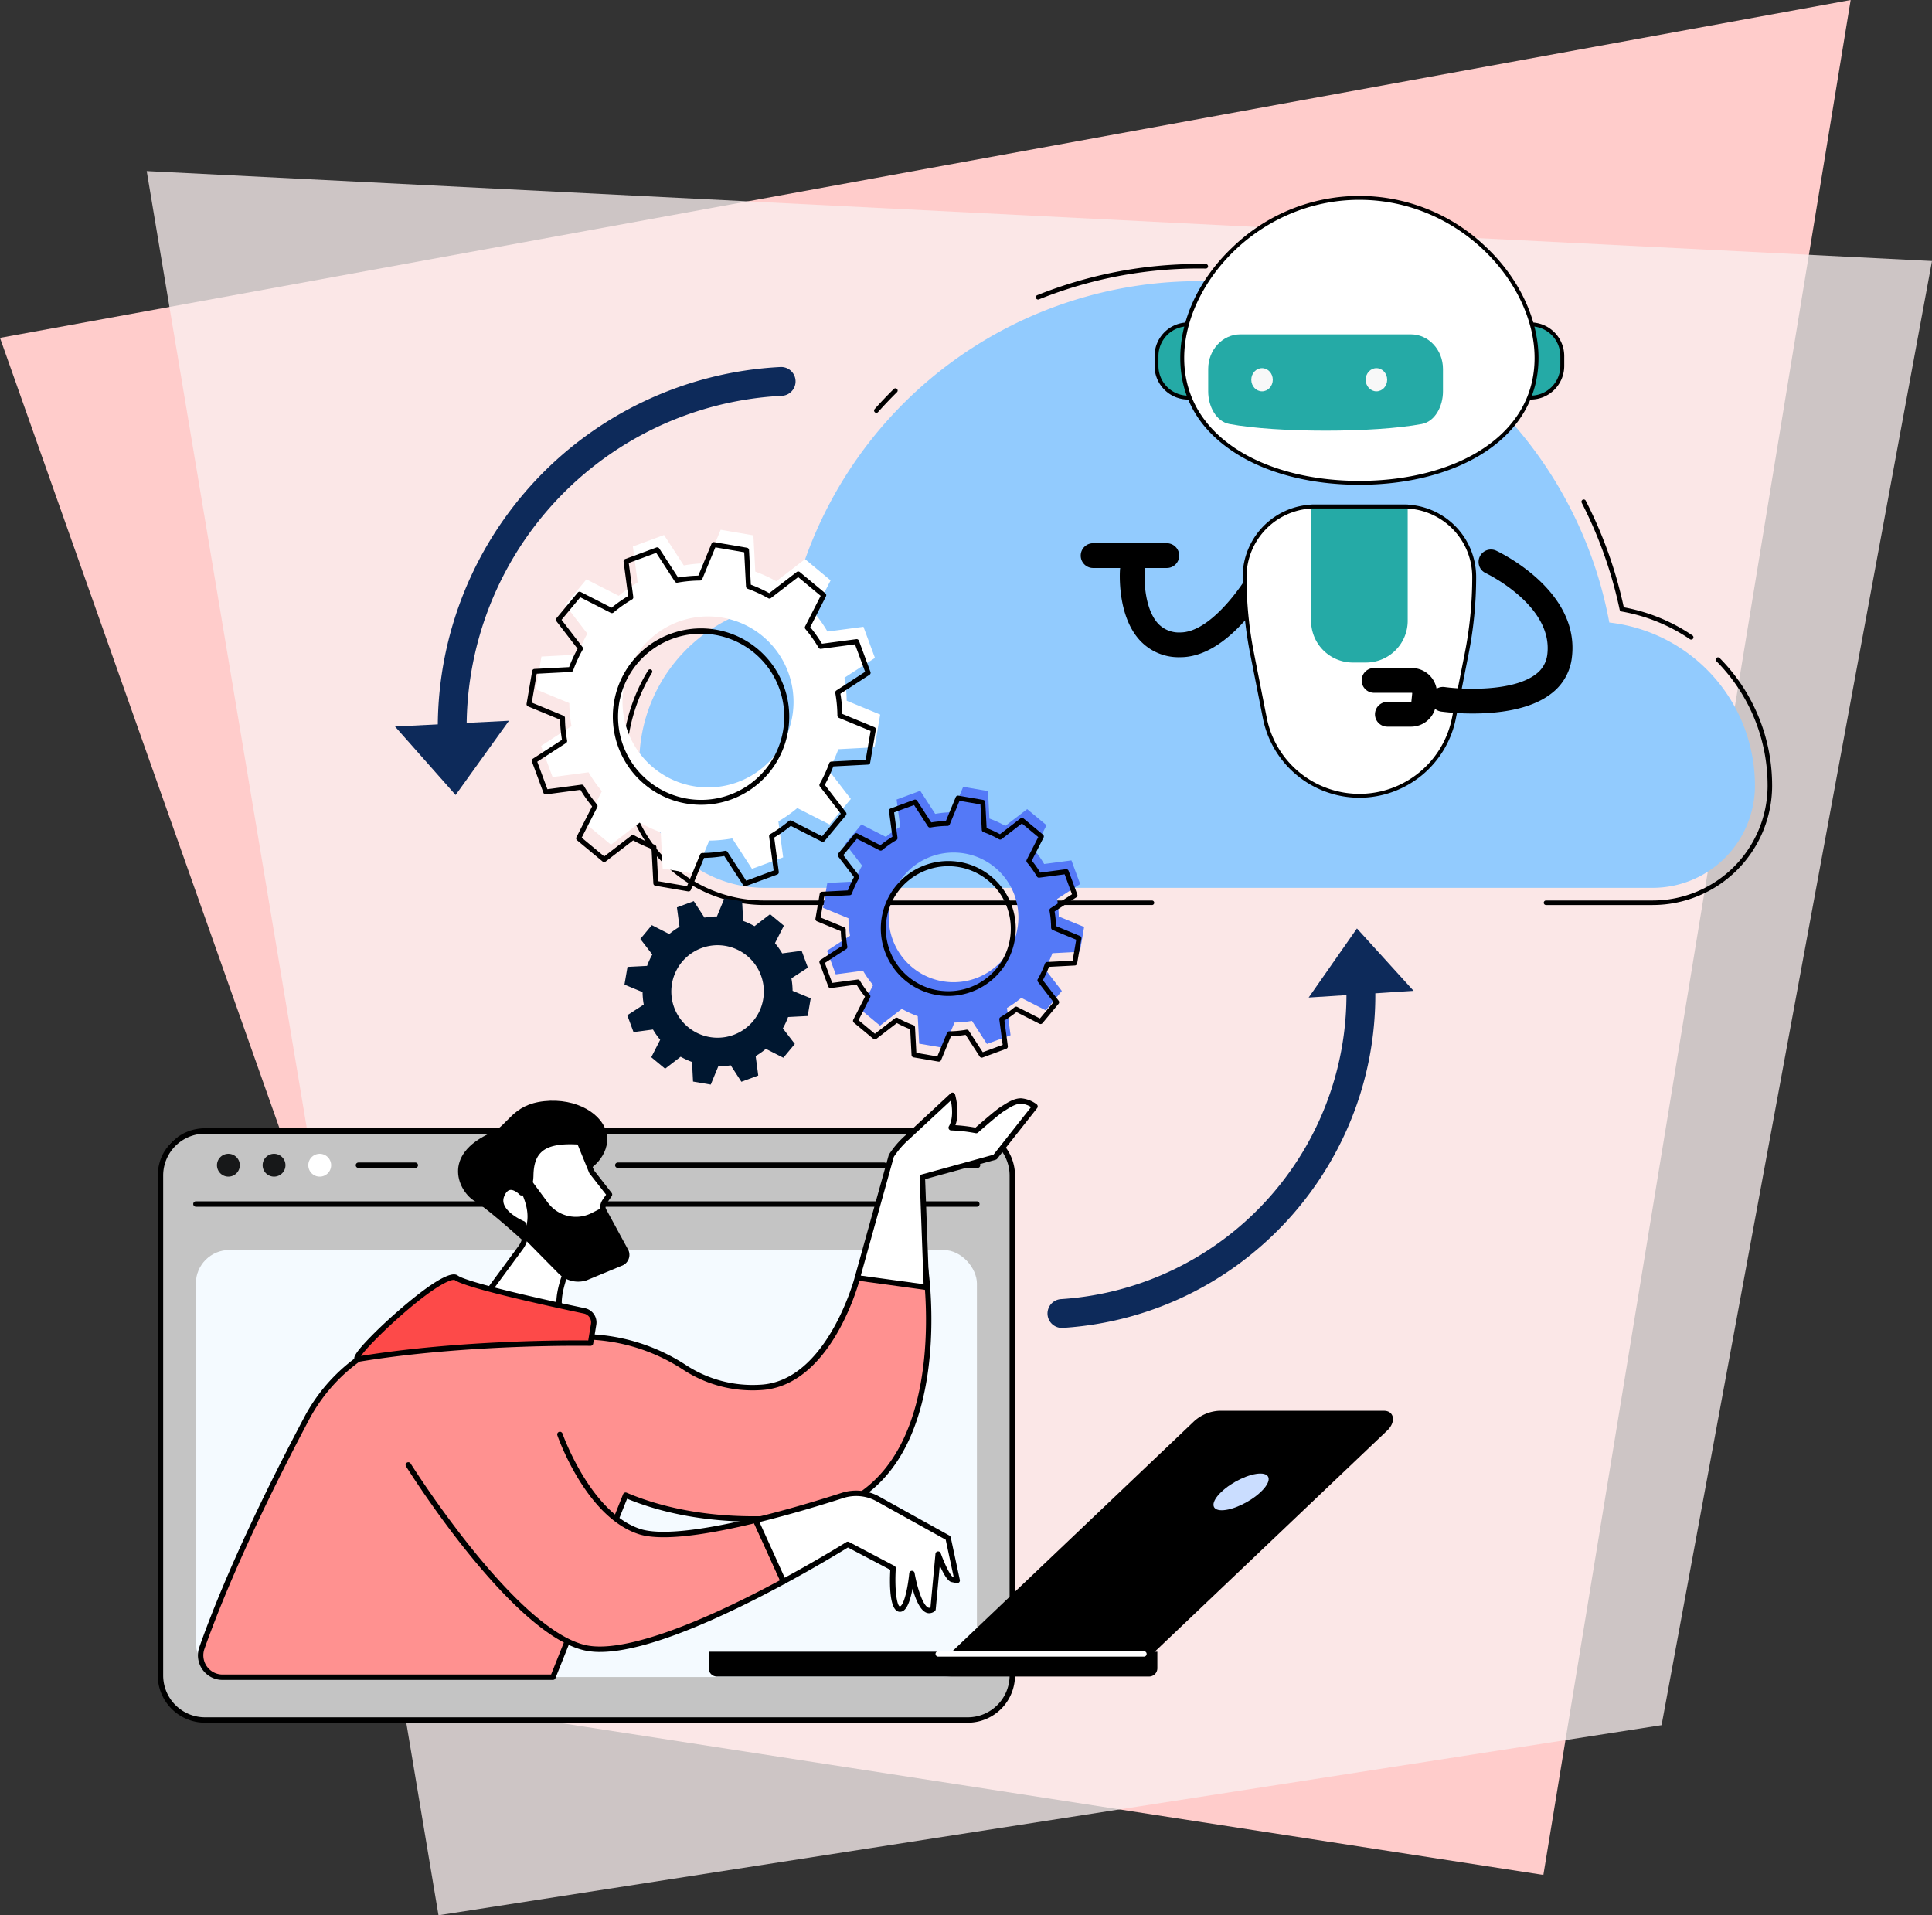 <?xml version="1.0" encoding="UTF-8"?>
<svg xmlns="http://www.w3.org/2000/svg" xmlns:xlink="http://www.w3.org/1999/xlink" width="759.249" height="752.676" viewBox="0 0 759.249 752.676">
  <rect x="0" y="0" width="759.249" height="752.676" fill="#333333" stroke="none"/>
  <defs>
    <clipPath id="clip-path">
      <path id="Path_386558" data-name="Path 386558" d="M142.32,715.42l480.653-74.708,106.274-575.4L27.652,29.972Z" transform="translate(-27.652 -29.972)" fill="#faefef"></path>
    </clipPath>
  </defs>
  <g id="Group_215648" data-name="Group 215648" transform="translate(-1045 -2383)">
    <g id="Group_215647" data-name="Group 215647" transform="translate(10363.806 -7252.617)">
      <g id="Group_215649" data-name="Group 215649">
        <path id="Path_386557" data-name="Path 386557" d="M731.655,0,4.372,132.776l190.884,539.8,415.639,64.251Z" transform="translate(-9323.178 9635.617)" fill="#ffcccb"></path>
        <g id="Group_215646" data-name="Group 215646" transform="translate(-9261.153 9702.845)" opacity="0.77">
          <g id="Group_215645" data-name="Group 215645" clip-path="url(#clip-path)">
            <rect id="Rectangle_156250" data-name="Rectangle 156250" width="967.871" height="963.905" transform="matrix(0.819, -0.574, 0.574, 0.819, -322.055, 225.506)" fill="#faefef"></rect>
          </g>
        </g>
      </g>
    </g>
    <g id="Illustration" transform="translate(1107 2460)">
      <g id="Group_215233" data-name="Group 215233">
        <g id="Group_215201" data-name="Group 215201" transform="translate(182.477 26.742)">
          <path id="Path_385827" data-name="Path 385827" d="M853.879,750.869H701.7a56.109,56.109,0,0,1-38.985-15.652,54.764,54.764,0,0,1-17.036-38.363c-.017-.6-.023-1.2-.023-1.806a69.566,69.566,0,0,1,10.217-36.385.89.89,0,1,1,1.518.93,67.794,67.794,0,0,0-9.954,35.455c0,.591.008,1.176.023,1.764a52.991,52.991,0,0,0,16.488,37.125,54.341,54.341,0,0,0,37.755,15.157H853.881a.89.89,0,0,1,0,1.781Z" transform="translate(-645.66 -498.949)"></path>
          <path id="Path_385828" data-name="Path 385828" d="M996.946,277.137a.889.889,0,0,1-.661-1.481c2.416-2.708,4.946-5.367,7.518-7.9a.889.889,0,0,1,1.249,1.266c-2.546,2.513-5.048,5.144-7.441,7.823A.881.881,0,0,1,996.946,277.137Z" transform="translate(-897.028 -218.638)"></path>
          <path id="Path_385829" data-name="Path 385829" d="M1221.842,108.587a.89.89,0,0,1-.331-1.716,170.286,170.286,0,0,1,63.468-12.252c.924,0,1.851.008,2.775.023a.89.89,0,0,1-.011,1.781h-.014q-1.374-.021-2.747-.023a168.491,168.491,0,0,0-62.81,12.124.905.905,0,0,1-.331.065Z" transform="translate(-1058.362 -94.62)"></path>
          <path id="Path_385830" data-name="Path 385830" d="M1601.3,124.2a.89.89,0,0,1-.432-.113,168.888,168.888,0,0,0-53.613-18.941.89.89,0,0,1,.3-1.755,170.713,170.713,0,0,1,54.179,19.142.888.888,0,0,1-.432,1.665Z" transform="translate(-1291.914 -100.901)"></path>
          <path id="Path_385831" data-name="Path 385831" d="M1746.822,177.746a.891.891,0,0,1-.478-.138c-2.832-1.809-5.749-3.55-8.674-5.18a.889.889,0,1,1,.865-1.554c2.953,1.648,5.9,3.408,8.764,5.234a.889.889,0,0,1-.478,1.639Z" transform="translate(-1428.718 -149.241)"></path>
          <path id="Path_385832" data-name="Path 385832" d="M2022.79,477.116a.9.9,0,0,1-.5-.153,68.737,68.737,0,0,0-26.886-10.887.89.89,0,0,1-.718-.692,168.233,168.233,0,0,0-14.917-42.034.89.89,0,1,1,1.583-.814,169.948,169.948,0,0,1,14.951,41.893,70.516,70.516,0,0,1,26.988,11.062.889.889,0,0,1-.5,1.625Z" transform="translate(-1602.653 -329.514)"></path>
          <path id="Path_385833" data-name="Path 385833" d="M1970.008,738.919H1928.12a.89.89,0,1,1,0-1.781h41.887a45.2,45.2,0,0,0,45.188-44.666v-.486a69.305,69.305,0,0,0-18.045-46.709c-.673-.74-1.371-1.475-2.072-2.182a.889.889,0,0,1,1.263-1.252c.721.726,1.433,1.478,2.125,2.238a71.087,71.087,0,0,1,18.509,47.907v.495a46.986,46.986,0,0,1-46.969,46.435Z" transform="translate(-1565.031 -486.998)"></path>
          <g id="Group_215200" data-name="Group 215200" transform="translate(6.755 6.752)">
            <path id="Path_385834" data-name="Path 385834" d="M672.7,310.115a62.136,62.136,0,0,1,59.972-62.095,163.237,163.237,0,0,1,159-126.36c77.458,0,146.856,57.836,160.583,134.067a63.618,63.618,0,0,1,57.1,63.279v.444a39.249,39.249,0,0,1-39.324,38.841H721.1c-26.021,0-47.718-20.555-48.382-46.565-.014-.537-.02-1.074-.02-1.614Z" transform="translate(-671.813 -120.77)" fill="#92cbfe"></path>
            <path id="Path_385835" data-name="Path 385835" d="M1067.782,356.924H718.849a49.378,49.378,0,0,1-34.313-13.775,48.052,48.052,0,0,1-14.956-33.657c-.014-.545-.02-1.091-.02-1.636A63.025,63.025,0,0,1,729.71,244.9a164.1,164.1,0,0,1,321.053,7.755A64.507,64.507,0,0,1,1108,316.746v.452A40.213,40.213,0,0,1,1067.782,356.924ZM889.423,120.29A161.466,161.466,0,0,0,731.287,245.961l-.153.667-.684.023a60.989,60.989,0,0,0-59.116,61.2c0,.531.006,1.063.02,1.594.644,25.2,21.948,45.7,47.492,45.7H1067.78a38.425,38.425,0,0,0,38.434-37.959v-.438a62.5,62.5,0,0,0-56.3-62.394l-.667-.068-.119-.659A162.056,162.056,0,0,0,889.423,120.293Z" transform="translate(-669.56 -118.51)" fill="#92cbfe"></path>
          </g>
        </g>
        <g id="Group_215204" data-name="Group 215204" transform="translate(144.923 131.184)">
          <g id="Group_215202" data-name="Group 215202">
            <path id="Path_385836" data-name="Path 385836" d="M576.08,466.227l-12.246,4.525,1.877,14.134a54.441,54.441,0,0,0-7.436,5.24l-12.687-6.466L537.245,493.7l8.7,11.3a54.456,54.456,0,0,0-3.8,8.253L527.9,514l-2.2,12.868,13.164,5.432a54.139,54.139,0,0,0,.854,9.055l-11.961,7.764,4.525,12.246,14.134-1.877a54.237,54.237,0,0,0,5.24,7.433L545.19,579.61l10.042,8.343,11.3-8.7a54.621,54.621,0,0,0,8.253,3.8l.746,14.241,12.868,2.2,5.432-13.164a54.139,54.139,0,0,0,9.055-.854l7.764,11.961,12.246-4.525-1.877-14.134a54.443,54.443,0,0,0,7.436-5.24l12.687,6.466,8.343-10.042-8.7-11.3a54.627,54.627,0,0,0,3.8-8.253l14.241-.746,2.2-12.868-13.164-5.432a54.133,54.133,0,0,0-.854-9.055l11.961-7.764L654.451,502.3l-14.134,1.877a54.446,54.446,0,0,0-5.24-7.436l6.466-12.687L631.5,475.715l-11.3,8.7a54.462,54.462,0,0,0-8.253-3.8l-.746-14.241-12.868-2.2L592.9,477.335a54.133,54.133,0,0,0-9.055.854l-7.764-11.961h-.006Zm48.809,53.961a33.6,33.6,0,1,1-43.17-19.871A33.606,33.606,0,0,1,624.889,520.188Z" transform="translate(-522.049 -464.17)" fill="#fff"></path>
            <path id="Path_385837" data-name="Path 385837" d="M576.449,618.635a1.108,1.108,0,0,1-.164-.014l-12.868-2.2a.969.969,0,0,1-.8-.9l-.709-13.605a55.95,55.95,0,0,1-7.235-3.329l-10.8,8.306a.973.973,0,0,1-1.21-.023l-10.042-8.343a.968.968,0,0,1-.243-1.184l6.175-12.122a55.359,55.359,0,0,1-4.6-6.517l-13.5,1.795a.969.969,0,0,1-1.034-.625L514.9,567.622a.964.964,0,0,1,.382-1.147l11.424-7.416a55,55,0,0,1-.749-7.939l-12.574-5.192a.968.968,0,0,1-.585-1.057L515,532a.966.966,0,0,1,.9-.8l13.605-.712a55.808,55.808,0,0,1,3.329-7.235l-8.306-10.8a.969.969,0,0,1,.023-1.21l8.343-10.042a.97.97,0,0,1,1.184-.243l12.122,6.175a55.456,55.456,0,0,1,6.517-4.6l-1.795-13.5a.968.968,0,0,1,.622-1.034l12.246-4.525a.964.964,0,0,1,1.147.382l7.416,11.424a55.033,55.033,0,0,1,7.942-.749l5.192-12.574a.968.968,0,0,1,1.057-.585l12.868,2.2a.969.969,0,0,1,.8.9l.712,13.605a55.813,55.813,0,0,1,7.235,3.332l10.8-8.306a.969.969,0,0,1,1.21.023l10.042,8.343a.968.968,0,0,1,.243,1.184l-6.175,12.122a55.313,55.313,0,0,1,4.6,6.517l13.5-1.795a.967.967,0,0,1,1.034.625l4.525,12.246a.964.964,0,0,1-.382,1.147l-11.424,7.419a55.116,55.116,0,0,1,.749,7.939l12.574,5.192a.971.971,0,0,1,.585,1.057L647.837,568a.966.966,0,0,1-.9.8l-13.605.712A55.808,55.808,0,0,1,630,576.748l8.306,10.8a.969.969,0,0,1-.023,1.21L629.938,598.8a.967.967,0,0,1-1.184.243l-12.122-6.175a55.227,55.227,0,0,1-6.517,4.6l1.795,13.5a.968.968,0,0,1-.622,1.034l-12.246,4.525a.964.964,0,0,1-1.147-.382l-7.416-11.424a55.033,55.033,0,0,1-7.942.749l-5.192,12.574a.971.971,0,0,1-.893.6l-.006-.006Zm-11.941-4,11.342,1.942,5.138-12.45a.974.974,0,0,1,.885-.6,53.027,53.027,0,0,0,8.894-.839.974.974,0,0,1,.984.424l7.345,11.311,10.793-3.991-1.778-13.365a.965.965,0,0,1,.469-.961,53.574,53.574,0,0,0,7.3-5.147.969.969,0,0,1,1.063-.122l12,6.116,7.354-8.852-8.224-10.692a.959.959,0,0,1-.073-1.065,54.348,54.348,0,0,0,3.733-8.106.969.969,0,0,1,.859-.636l13.47-.7L648,555.563l-12.449-5.138a.974.974,0,0,1-.6-.885,53.1,53.1,0,0,0-.839-8.894.963.963,0,0,1,.424-.981l11.31-7.345-3.991-10.793L628.491,523.3a.963.963,0,0,1-.961-.469,53.409,53.409,0,0,0-5.147-7.3.968.968,0,0,1-.121-1.063l6.116-12-8.852-7.354-10.692,8.224a.959.959,0,0,1-1.065.073,54.05,54.05,0,0,0-8.106-3.731.969.969,0,0,1-.636-.859l-.7-13.47-11.342-1.942-5.138,12.449a.974.974,0,0,1-.885.6,53.036,53.036,0,0,0-8.894.839.969.969,0,0,1-.984-.424l-7.343-11.308-10.793,3.991,1.778,13.368a.965.965,0,0,1-.469.961,53.661,53.661,0,0,0-7.3,5.144.974.974,0,0,1-1.063.124l-12-6.116-7.354,8.852,8.224,10.692a.959.959,0,0,1,.073,1.065,54.052,54.052,0,0,0-3.731,8.106.969.969,0,0,1-.859.636l-13.47.7-1.942,11.342,12.449,5.138a.974.974,0,0,1,.6.885,52.984,52.984,0,0,0,.839,8.894.962.962,0,0,1-.424.981l-11.31,7.345,3.991,10.793,13.365-1.778a.967.967,0,0,1,.961.469,53.437,53.437,0,0,0,5.147,7.3.969.969,0,0,1,.122,1.063l-6.116,12,8.852,7.354L554,596.659a.954.954,0,0,1,1.065-.073,53.868,53.868,0,0,0,8.106,3.731.969.969,0,0,1,.636.859l.7,13.47-.006-.008Zm16.89-30.045a34.663,34.663,0,1,1,12.006-2.162,34.462,34.462,0,0,1-12.006,2.162h0Zm.037-67.247a32.658,32.658,0,1,0,30.6,21.344h0a32.705,32.705,0,0,0-30.6-21.341h0Z" transform="translate(-512.781 -476.502)"></path>
          </g>
          <g id="Group_215203" data-name="Group 215203" transform="translate(113.524 101.034)">
            <path id="Path_385838" data-name="Path 385838" d="M963.288,823.217,954,826.648l1.424,10.714a41.022,41.022,0,0,0-5.635,3.974l-9.618-4.9-6.322,7.611,6.594,8.569a41.629,41.629,0,0,0-2.88,6.257l-10.8.565-1.67,9.756,9.979,4.118a41.319,41.319,0,0,0,.644,6.865l-9.067,5.887,3.431,9.284L940.8,893.92a41.239,41.239,0,0,0,3.971,5.635l-4.9,9.618,7.611,6.325,8.569-6.594a41.622,41.622,0,0,0,6.257,2.88l.565,10.8,9.756,1.67,4.118-9.979a41.022,41.022,0,0,0,6.865-.644l5.887,9.066,9.284-3.431-1.424-10.714a41.018,41.018,0,0,0,5.635-3.974l9.618,4.9,6.322-7.611-6.594-8.569a41.628,41.628,0,0,0,2.88-6.257l10.8-.565,1.67-9.756-9.979-4.118a41.32,41.32,0,0,0-.644-6.865l9.067-5.887-3.431-9.284-10.714,1.424a41.022,41.022,0,0,0-3.974-5.635l4.9-9.618-7.611-6.322-8.569,6.594a41.631,41.631,0,0,0-6.257-2.88l-.565-10.8-9.756-1.673-4.118,9.982a41.021,41.021,0,0,0-6.865.644l-5.887-9.067v-.006Zm37,40.909a25.478,25.478,0,1,1-32.73-15.067A25.479,25.479,0,0,1,1000.292,864.126Z" transform="translate(-922.093 -821.66)" fill="#5479f7"></path>
            <path id="Path_385839" data-name="Path 385839" d="M962.964,938.41a1.108,1.108,0,0,1-.164-.014l-9.756-1.67a.969.969,0,0,1-.8-.9l-.531-10.163a42.752,42.752,0,0,1-5.237-2.411l-8.066,6.2a.965.965,0,0,1-1.21-.023l-7.611-6.325a.967.967,0,0,1-.243-1.184l4.612-9.052a42.821,42.821,0,0,1-3.326-4.72l-10.084,1.34a.972.972,0,0,1-1.034-.625l-3.431-9.284a.964.964,0,0,1,.382-1.147l8.532-5.542a41.865,41.865,0,0,1-.543-5.749l-9.391-3.878a.968.968,0,0,1-.585-1.057l1.67-9.756a.966.966,0,0,1,.9-.8l10.163-.531a42.748,42.748,0,0,1,2.411-5.237l-6.2-8.066a.969.969,0,0,1,.023-1.21l6.325-7.611a.971.971,0,0,1,1.184-.243L940,853.366a42.426,42.426,0,0,1,4.72-3.326l-1.34-10.084a.97.97,0,0,1,.625-1.034l9.284-3.431a.969.969,0,0,1,1.147.382l5.542,8.532a41.957,41.957,0,0,1,5.748-.543l3.878-9.391a.972.972,0,0,1,1.057-.585l9.756,1.67a.969.969,0,0,1,.8.9l.531,10.163a42.8,42.8,0,0,1,5.237,2.411l8.066-6.2a.969.969,0,0,1,1.21.023l7.611,6.322a.968.968,0,0,1,.243,1.184l-4.615,9.052a42.073,42.073,0,0,1,3.326,4.72l10.084-1.34a.967.967,0,0,1,1.034.625l3.431,9.284a.964.964,0,0,1-.382,1.147l-8.532,5.542a41.956,41.956,0,0,1,.543,5.749l9.392,3.878a.968.968,0,0,1,.585,1.057l-1.67,9.756a.969.969,0,0,1-.9.8l-10.16.531a43,43,0,0,1-2.411,5.237l6.2,8.066a.969.969,0,0,1-.023,1.21l-6.325,7.611a.971.971,0,0,1-1.184.243l-9.052-4.615a42.052,42.052,0,0,1-4.72,3.326l1.34,10.084a.972.972,0,0,1-.622,1.034l-9.284,3.431a.968.968,0,0,1-1.147-.382l-5.542-8.532a42.007,42.007,0,0,1-5.748.543l-3.878,9.391a.971.971,0,0,1-.893.6h0Zm-8.832-3.459,8.233,1.41,3.824-9.267a.974.974,0,0,1,.885-.6,40.238,40.238,0,0,0,6.7-.63.961.961,0,0,1,.981.424l5.466,8.417,7.834-2.894-1.323-9.948a.965.965,0,0,1,.469-.961,39.8,39.8,0,0,0,5.5-3.88.975.975,0,0,1,1.063-.124l8.931,4.55,5.336-6.424-6.119-7.956a.959.959,0,0,1-.073-1.065,40.789,40.789,0,0,0,2.815-6.11.969.969,0,0,1,.859-.636l10.025-.526,1.41-8.233-9.267-3.824a.974.974,0,0,1-.6-.885,39.894,39.894,0,0,0-.633-6.7.962.962,0,0,1,.424-.981l8.417-5.466L1012.4,864.8l-9.951,1.323a.965.965,0,0,1-.961-.469,39.554,39.554,0,0,0-3.88-5.5.969.969,0,0,1-.122-1.063l4.55-8.931-6.424-5.336-7.956,6.119a.959.959,0,0,1-1.065.073,40.275,40.275,0,0,0-6.113-2.812.969.969,0,0,1-.636-.859l-.526-10.025-8.23-1.41-3.824,9.267a.974.974,0,0,1-.885.6,39.9,39.9,0,0,0-6.7.633.97.97,0,0,1-.981-.424l-5.466-8.417-7.834,2.894,1.323,9.951a.965.965,0,0,1-.469.961,40.04,40.04,0,0,0-5.5,3.88.975.975,0,0,1-1.063.124l-8.931-4.55-5.336,6.424,6.119,7.956a.959.959,0,0,1,.073,1.065,40.492,40.492,0,0,0-2.812,6.11.969.969,0,0,1-.859.636l-10.025.526-1.41,8.23,9.267,3.824a.974.974,0,0,1,.6.885,39.845,39.845,0,0,0,.633,6.7.962.962,0,0,1-.424.981l-8.416,5.466,2.894,7.834L931,906.149a.97.97,0,0,1,.961.469,40.041,40.041,0,0,0,3.88,5.5.969.969,0,0,1,.121,1.063l-4.55,8.931,6.424,5.336,7.956-6.119a.954.954,0,0,1,1.065-.073,40.655,40.655,0,0,0,6.113,2.812.969.969,0,0,1,.636.859l.526,10.025v-.006ZM966.712,912.6a26.511,26.511,0,1,1,9.18-1.653,26.4,26.4,0,0,1-9.18,1.653h0Zm.028-50.985a24.557,24.557,0,1,0,10.237,2.258,24.5,24.5,0,0,0-10.237-2.258Z" transform="translate(-914.461 -830.42)"></path>
          </g>
          <path id="Path_385840" data-name="Path 385840" d="M676.168,977.781l-6.625,2.45,1.017,7.645a29.349,29.349,0,0,0-4.022,2.835l-6.862-3.5-4.513,5.432,4.706,6.116a29.5,29.5,0,0,0-2.055,4.463l-7.7.4-1.19,6.961,7.119,2.939a29.4,29.4,0,0,0,.461,4.9l-6.469,4.2,2.45,6.625,7.645-1.017a29.346,29.346,0,0,0,2.835,4.022l-3.5,6.862,5.432,4.513,6.116-4.706a29.5,29.5,0,0,0,4.463,2.055l.4,7.7,6.961,1.19,2.939-7.119a29.389,29.389,0,0,0,4.9-.461l4.2,6.469,6.625-2.45-1.017-7.645a29.36,29.36,0,0,0,4.022-2.835l6.862,3.5,4.513-5.432-4.706-6.116a29.5,29.5,0,0,0,2.055-4.463l7.7-.4,1.19-6.961L715,1013.015a29.389,29.389,0,0,0-.461-4.9l6.469-4.2-2.45-6.625-7.645,1.017a29.358,29.358,0,0,0-2.835-4.022l3.5-6.862-5.432-4.513-6.116,4.706a29.5,29.5,0,0,0-4.463-2.055l-.4-7.7-6.961-1.19-2.939,7.119a29.388,29.388,0,0,0-4.9.461l-4.2-6.469h0Zm26.405,29.192a18.181,18.181,0,1,1-23.356-10.751A18.18,18.18,0,0,1,702.573,1006.973Z" transform="translate(-610.444 -831.826)" fill="#001730"></path>
        </g>
        <g id="Group_215219" data-name="Group 215219" transform="translate(0 352.379)">
          <g id="Group_215207" data-name="Group 215207" transform="translate(0 14.009)">
            <g id="Group_215205" data-name="Group 215205">
              <rect id="Rectangle_156203" data-name="Rectangle 156203" width="334.754" height="231.484" rx="15" transform="translate(1.063 1.068)" fill="#c4c4c4"></rect>
              <path id="Path_385841" data-name="Path 385841" d="M318.322,1530H18.56A18.581,18.581,0,0,1,0,1511.442V1314.95a18.581,18.581,0,0,1,18.56-18.56H318.322a18.581,18.581,0,0,1,18.56,18.56v196.493a18.581,18.581,0,0,1-18.56,18.56h0ZM18.56,1298.521a16.453,16.453,0,0,0-16.434,16.434v196.493a16.453,16.453,0,0,0,16.434,16.434H318.322a16.453,16.453,0,0,0,16.434-16.434V1314.955a16.453,16.453,0,0,0-16.434-16.434Z" transform="translate(0 -1296.39)"></path>
            </g>
            <g id="Group_215206" data-name="Group 215206" transform="translate(13.908 10.042)">
              <path id="Path_385842" data-name="Path 385842" d="M357.214,1400.125H50.273a1.063,1.063,0,0,1,0-2.125H357.214a1.063,1.063,0,0,1,0,2.125Z" transform="translate(-49.21 -1379.324)"></path>
              <path id="Path_385843" data-name="Path 385843" d="M91.31,1336.405a4.485,4.485,0,1,1-4.485-4.485A4.485,4.485,0,0,1,91.31,1336.405Z" transform="translate(-72.977 -1331.92)" fill="#171819"></path>
              <path id="Path_385844" data-name="Path 385844" d="M154.8,1336.405a4.485,4.485,0,1,1-4.485-4.485A4.485,4.485,0,0,1,154.8,1336.405Z" transform="translate(-118.523 -1331.92)" fill="#171819"></path>
              <path id="Path_385845" data-name="Path 385845" d="M218.3,1336.405a4.485,4.485,0,1,1-4.485-4.485A4.485,4.485,0,0,1,218.3,1336.405Z" transform="translate(-164.077 -1331.92)" fill="#fff"></path>
              <path id="Path_385846" data-name="Path 385846" d="M1072.965,1346.155h-25.272a1.063,1.063,0,1,1,0-2.125h25.272a1.063,1.063,0,1,1,0,2.125Z" transform="translate(-764.738 -1340.608)"></path>
              <path id="Path_385847" data-name="Path 385847" d="M741.787,1346.155H637.113a1.063,1.063,0,1,1,0-2.125H741.787a1.063,1.063,0,0,1,0,2.125Z" transform="translate(-470.196 -1340.608)"></path>
              <path id="Path_385848" data-name="Path 385848" d="M298.752,1346.155H276.473a1.063,1.063,0,1,1,0-2.125h22.279a1.063,1.063,0,1,1,0,2.125Z" transform="translate(-211.481 -1340.608)"></path>
            </g>
            <rect id="Rectangle_156204" data-name="Rectangle 156204" width="306.941" height="167.818" rx="13.15" transform="translate(14.97 47.845)" fill="#f4faff"></rect>
          </g>
          <g id="Group_215218" data-name="Group 215218" transform="translate(15.778)">
            <g id="Group_215208" data-name="Group 215208" transform="translate(200.729 125.042)">
              <path id="Path_385849" data-name="Path 385849" d="M1181.072,1784.718H1101.35l95.532-90.9a15.778,15.778,0,0,1,10.352-4.562h64.7c4.109,0,4.844,4.4,1.3,7.772l-92.16,87.686Z" transform="translate(-1006.593 -1689.26)"></path>
              <path id="Path_385850" data-name="Path 385850" d="M1486.575,1783.733c-4.188,3.985-11.053,7.213-15.335,7.213s-4.358-3.23-.172-7.213,11.053-7.213,15.335-7.213S1490.76,1779.75,1486.575,1783.733Z" transform="translate(-1269.603 -1751.858)" fill="#caddff"></path>
              <path id="Path_385851" data-name="Path 385851" d="M766.073,2024.3H942.386v6.489a3.249,3.249,0,0,1-3.247,3.247H769.317a3.249,3.249,0,0,1-3.247-3.247V2024.3Z" transform="translate(-766.07 -1929.61)"></path>
              <path id="Path_385852" data-name="Path 385852" d="M1163.336,2025.735h-80.9a1.063,1.063,0,0,1,0-2.125h80.9a1.063,1.063,0,0,1,0,2.125Z" transform="translate(-992.259 -1929.115)" fill="#fff"></path>
            </g>
            <g id="Group_215217" data-name="Group 215217">
              <g id="Group_215210" data-name="Group 215210" transform="translate(102.235 3.184)">
                <path id="Path_385853" data-name="Path 385853" d="M446.637,1316.346s-16.491-15.25-22.545-18.8-13.588-18.1,6.749-27.016c6.591-2.888,7.888-10.9,20.583-12.26s23.237,5.076,24.6,13.08-6.223,14.939-11.9,15.864S446.637,1316.346,446.637,1316.346Z" transform="translate(-417.568 -1258.089)"></path>
                <g id="Group_215209" data-name="Group 215209" transform="translate(3.894 14.99)">
                  <path id="Path_385854" data-name="Path 385854" d="M487.882,1338.3l1.766-2.555-6.989-8.945-4.793-11.749c-13.543-.918-18.972,2.784-19.15,13.173-.113,6.659-3.62,6.817-3.62,6.817s-5.149-5.542-7.812,1.032,8.411,11.144,8.411,11.144h0a9.132,9.132,0,0,1-.9,9.324L435.1,1383.3s36.927,9.776,37.317,3.951a6.33,6.33,0,0,0-1.311-4.234c-4.256-5.8,3.434-21.474,3.434-21.474l12.325-4.98a4.747,4.747,0,0,0,2.781-5.729l-2.439-8.385a4.887,4.887,0,0,1,.675-4.152h0Z" transform="translate(-434.04 -1313.843)" fill="#fff"></path>
                  <path id="Path_385855" data-name="Path 385855" d="M464.48,1387.4c-10.109,0-29.67-5.084-32.343-5.794a1.064,1.064,0,0,1-.582-1.659l19.7-26.761a8.067,8.067,0,0,0,.952-7.885c-2.1-.947-11.339-5.573-8.592-12.351.9-2.224,2.2-3.507,3.855-3.812,2.23-.416,4.35,1.19,5.257,2.007.7-.305,2.171-1.45,2.244-5.664.085-4.932,1.348-8.45,3.863-10.762,3.157-2.9,8.374-4,16.42-3.454a1.068,1.068,0,0,1,.913.659l4.737,11.613,6.9,8.829a1.065,1.065,0,0,1,.037,1.26l-1.766,2.555h0a3.823,3.823,0,0,0-.529,3.25l2.439,8.385a5.792,5.792,0,0,1-3.4,7.009l-11.946,4.824c-2.134,4.482-6.444,15.8-3.355,20.012a7.334,7.334,0,0,1,1.515,4.932,2.37,2.37,0,0,1-1.049,1.806c-.981.7-2.852.992-5.254.992l-.008.009Zm-30.289-7.453c12.249,3.151,31.207,6.958,34.3,4.734.161-.116.167-.181.17-.22a5.279,5.279,0,0,0-1.108-3.533c-4.584-6.246,3.01-21.906,3.335-22.57a1.07,1.07,0,0,1,.557-.517l12.325-4.98a3.677,3.677,0,0,0,2.159-4.446l-2.439-8.385a5.939,5.939,0,0,1,.82-5.053l1.323-1.911-6.509-8.332a1.082,1.082,0,0,1-.147-.254l-4.542-11.132c-7.046-.4-11.562.531-14.179,2.939-2.091,1.922-3.1,4.855-3.174,9.233-.13,7.571-4.451,7.854-4.635,7.863a1.072,1.072,0,0,1-.828-.339c-.557-.594-2.329-2.083-3.784-1.812-.893.167-1.656,1.015-2.267,2.521-2.236,5.52,7.73,9.719,7.831,9.762a1.065,1.065,0,0,1,.554.529,10.183,10.183,0,0,1-1,10.409l-18.766,25.5v-.006Zm51-44.369h0Z" transform="translate(-431.348 -1311.129)"></path>
                </g>
                <path id="Path_385856" data-name="Path 385856" d="M501.371,1354.31l9.369,12.673a13.673,13.673,0,0,0,17.2,4.053l5.087-2.592,9.4,17.3a4.563,4.563,0,0,1-2.832,6.071l-13.662,5.667a10.876,10.876,0,0,1-11.056-2.719l-14.685-14.886s5.568-5.166.189-16.8.989-8.764.989-8.764h0Z" transform="translate(-475.428 -1326.892)"></path>
              </g>
              <g id="Group_215216" data-name="Group 215216">
                <g id="Group_215211" data-name="Group 215211" transform="translate(0 67.826)">
                  <path id="Path_385857" data-name="Path 385857" d="M344.457,1490.57l-26.756,3.917s-10.855,41.687-38.08,43.055a49.044,49.044,0,0,1-29.769-7.832,73.457,73.457,0,0,0-34.093-11.808l-48.93-4.027A67.854,67.854,0,0,0,101.3,1549.7c-13.591,25.631-30.436,59.82-41.186,90.238a8.607,8.607,0,0,0,8.1,11.494H198.056l28.567-71.537c14.233,6.059,36.167,11.409,66.978,8.572,65.139-6,50.852-97.892,50.852-97.892h0Z" transform="translate(-58.545 -1489.508)" fill="#ff9190"></path>
                  <path id="Path_385858" data-name="Path 385858" d="M195.34,1649.793H65.5a9.667,9.667,0,0,1-9.1-12.91c11.025-31.2,28.517-66.368,41.249-90.38a68.853,68.853,0,0,1,66.555-36.385l48.93,4.027a74.8,74.8,0,0,1,34.584,11.978,47.808,47.808,0,0,0,29.135,7.659c26.145-1.314,37-41.851,37.105-42.26a1.063,1.063,0,0,1,.873-.783l26.756-3.917a1.063,1.063,0,0,1,1.2.887c.079.509,7.631,51.078-14.7,79.711-8.911,11.426-21.394,17.955-37.105,19.4-31.255,2.874-53.271-2.778-66.49-8.233l-28.169,70.534a1.059,1.059,0,0,1-.986.667h0ZM158.5,1512.007A66.706,66.706,0,0,0,99.525,1547.5c-12.7,23.949-30.142,59.02-41.124,90.094a7.544,7.544,0,0,0,7.1,10.078H194.622l28.3-70.87a1.065,1.065,0,0,1,1.4-.585c12.871,5.48,34.853,11.407,66.464,8.49,15.1-1.391,27.086-7.645,35.622-18.588,20.01-25.651,15.36-69.709,14.422-77.037l-25.006,3.66c-1.591,5.655-12.794,41.856-38.869,43.165a49.864,49.864,0,0,1-30.4-8,72.675,72.675,0,0,0-33.6-11.638l-48.93-4.027c-1.848-.153-3.694-.229-5.525-.229Z" transform="translate(-55.829 -1486.812)"></path>
                </g>
                <g id="Group_215213" data-name="Group 215213" transform="translate(81.626 133.254)">
                  <path id="Path_385859" data-name="Path 385859" d="M439.129,1760.22c-20.23-6.7-31.156-38.14-31.156-38.14l-59.562,11.994s41.283,65.879,69.734,71.913c17.732,3.759,53.356-12.969,77.687-26.109-3.12-6.9-7.6-16.791-10.929-24.071-17.788,4.321-36.585,7.453-45.771,4.412h0Z" transform="translate(-347.346 -1721.016)" fill="#ff9190"></path>
                  <path id="Path_385860" data-name="Path 385860" d="M421.088,1804.887a28.279,28.279,0,0,1-5.867-.56c-28.565-6.057-68.719-69.683-70.412-72.388a1.062,1.062,0,0,1,1.8-1.128c.41.656,41.367,65.568,69.053,71.435,13.238,2.807,40.234-6.257,76.09-25.532-3.013-6.661-7.04-15.55-10.155-22.367-22.347,5.373-37.654,6.78-45.5,4.18-20.49-6.786-31.374-37.5-31.826-38.8a1.064,1.064,0,0,1,2.009-.7c.107.308,10.994,31.026,30.486,37.478,7.458,2.47,23.082.936,45.186-4.434a1.065,1.065,0,0,1,1.218.591c3.3,7.218,7.766,17.076,10.932,24.077a1.064,1.064,0,0,1-.464,1.374c-23.359,12.613-53.76,26.77-72.546,26.77h0Z" transform="translate(-344.647 -1718.317)"></path>
                  <g id="Group_215212" data-name="Group 215212" transform="translate(136.49 23.153)">
                    <path id="Path_385861" data-name="Path 385861" d="M906.979,1821.523l-27.57-15.318a17.577,17.577,0,0,0-13.936-1.368c-7.687,2.479-20.614,6.449-34.124,9.734,3.329,7.28,7.812,17.175,10.929,24.071,14.708-7.942,25.289-14.575,25.289-14.575l17.8,9.375s-.992,15.623,2.544,16.053,4.861-13.984,4.861-13.984,3.038,17.893,8.286,13.984l2.012-21.612s3.485,9.572,5.486,9.968l2,.4-3.578-16.72h0Z" transform="translate(-830.287 -1802.93)" fill="#fff"></path>
                    <path id="Path_385862" data-name="Path 385862" d="M896.88,1848.424a3.131,3.131,0,0,1-1.162-.229c-2.535-1.015-4.31-5.528-5.4-9.437-.639,3.394-1.7,7.179-3.355,8.515a2.458,2.458,0,0,1-1.88.582c-3.911-.475-3.81-11.18-3.516-16.485l-16.652-8.773c-2.312,1.43-12.076,7.4-24.828,14.286a1.064,1.064,0,0,1-1.472-.5c-3.165-7-7.631-16.853-10.929-24.068a1.063,1.063,0,0,1,.718-1.475c13.213-3.211,25.809-7.054,34.05-9.711a18.708,18.708,0,0,1,14.778,1.453L904.8,1817.9a1.066,1.066,0,0,1,.523.707l3.578,16.72a1.063,1.063,0,0,1-1.246,1.263l-2-.4c-1.535-.3-3.256-3.383-4.629-6.512l-1.6,17.212a1.064,1.064,0,0,1-.424.755,3.508,3.508,0,0,1-2.117.769h-.006Zm-6.8-16.669a1.061,1.061,0,0,1,1.046.885c.865,5.09,3.109,12.67,5.387,13.583a.977.977,0,0,0,.842-.042l1.964-21.086a1.062,1.062,0,0,1,2.055-.266c1.7,4.655,3.864,8.914,4.737,9.3l.373.073-3.14-14.674-27.149-15.083a16.571,16.571,0,0,0-13.094-1.286c-8.012,2.586-20.131,6.285-32.951,9.448,3.069,6.721,6.975,15.341,9.929,21.866,13.99-7.594,24.125-13.933,24.226-14a1.06,1.06,0,0,1,1.06-.04l17.8,9.375a1.065,1.065,0,0,1,.565,1.006c-.523,8.236.438,14.787,1.611,14.931.031,0,.113.014.288-.127,1.732-1.4,3-8.654,3.389-12.9a1.06,1.06,0,0,1,1.017-.964h.048Z" transform="translate(-827.59 -1800.24)"></path>
                  </g>
                </g>
                <g id="Group_215214" data-name="Group 215214" transform="translate(61.435 71.442)">
                  <path id="Path_385863" data-name="Path 385863" d="M368.836,1529.4l1.215-7.374a4.656,4.656,0,0,0-3.634-5.319c-12.173-2.566-45.912-9.875-50.3-12.972-5.373-3.787-44.284,32.875-38.451,31.914,43.439-7.159,91.177-6.249,91.177-6.249Z" transform="translate(-275.976 -1502.37)" fill="#fd4a49"></path>
                  <path id="Path_385864" data-name="Path 385864" d="M274.687,1533.964a1.391,1.391,0,0,1-1.328-.794c-.322-.707-.808-1.772,6.28-9.035,4.087-4.186,9.513-9.16,14.518-13.312,16.084-13.34,18.879-11.373,19.795-10.723,2.888,2.035,21.547,6.82,49.911,12.8a5.711,5.711,0,0,1,4.463,6.531l-1.215,7.374a1.077,1.077,0,0,1-1.068.89c-.478-.009-48.145-.828-90.982,6.235a2.271,2.271,0,0,1-.376.031h0Zm37.62-32.2a5.448,5.448,0,0,0-1.922.486c-9.527,3.81-30.939,24.079-34.528,29.4,39.457-6.359,82.514-6.161,89.308-6.088l1.065-6.469a3.59,3.59,0,0,0-2.806-4.107c-17.079-3.6-46.375-10.1-50.7-13.142a.783.783,0,0,0-.421-.079h0Z" transform="translate(-273.204 -1499.608)"></path>
                </g>
                <g id="Group_215215" data-name="Group 215215" transform="translate(258.094)">
                  <path id="Path_385865" data-name="Path 385865" d="M986.135,1274.392a34.809,34.809,0,0,1,6.156-7.176l17.881-16.627s2.323,8.012-.495,12.735a61.606,61.606,0,0,1,9.832,1.116s8.168-7.2,10.206-8.439,4.689-3.208,7.424-3.171a10.816,10.816,0,0,1,5.46,2.134l-15.708,19.908-28.562,7.86,1.6,43.309-27.14-3.711,13.343-47.941h0Z" transform="translate(-971.731 -1249.525)" fill="#fff"></path>
                  <path id="Path_385866" data-name="Path 385866" d="M997.244,1324.4a1.214,1.214,0,0,1-.144-.009l-27.14-3.711a1.062,1.062,0,0,1-.879-1.337l13.343-47.941a.927.927,0,0,1,.073-.192,35.556,35.556,0,0,1,6.421-7.515l17.842-16.59a1.062,1.062,0,0,1,1.744.483c.09.311,2,7.02.127,12.045a63.435,63.435,0,0,1,7.885.961c1.684-1.475,8.106-7.071,9.957-8.2.277-.17.568-.353.868-.543,1.961-1.241,4.4-2.784,7.035-2.784h.09a11.837,11.837,0,0,1,6.1,2.354,1.05,1.05,0,0,1,.4.712,1.069,1.069,0,0,1-.22.789l-15.708,19.908a1.08,1.08,0,0,1-.551.367l-27.751,7.636,1.569,42.47a1.06,1.06,0,0,1-1.06,1.1Zm-25.789-5.661,24.681,3.374-1.554-42.046a1.069,1.069,0,0,1,.78-1.066l28.225-7.769,14.775-18.729a8.5,8.5,0,0,0-3.928-1.317h-.059c-2.024,0-4.172,1.359-5.9,2.453-.311.2-.61.387-.9.562-1.605.978-7.8,6.345-10.056,8.329a1.067,1.067,0,0,1-.927.243,61.214,61.214,0,0,0-9.643-1.094,1.064,1.064,0,0,1-.879-1.608c1.8-3.018,1.263-7.662.783-10.16l-16.533,15.375a.685.685,0,0,1-.088.071,34.726,34.726,0,0,0-5.8,6.718l-12.987,46.661h.006Z" transform="translate(-969.042 -1246.823)"></path>
                </g>
              </g>
            </g>
          </g>
        </g>
        <g id="Group_215220" data-name="Group 215220" transform="translate(93.243 67.226)">
          <path id="Path_385867" data-name="Path 385867" d="M395.213,392.06a5.666,5.666,0,0,1-5.655-5.381A141.814,141.814,0,0,1,524.015,237.873a5.668,5.668,0,0,1,.574,11.322A130.476,130.476,0,0,0,400.879,386.108a5.667,5.667,0,0,1-5.373,5.946c-.1.006-.2.006-.291.006h0Z" transform="translate(-372.569 -237.866)" fill="#0d2a5a"></path>
          <path id="Path_385868" data-name="Path 385868" d="M374.693,729.75l-44.773,2.269,23.808,26.911Z" transform="translate(-329.92 -590.733)" fill="#0d2a5a"></path>
        </g>
        <g id="Group_215221" data-name="Group 215221" transform="translate(349.665 287.87)">
          <path id="Path_385869" data-name="Path 385869" d="M1242.879,1207.142a5.668,5.668,0,0,1-.356-11.325,119.946,119.946,0,0,0,111.935-127.194,5.667,5.667,0,1,1,11.311-.724c4.6,72.165-50.36,134.621-122.525,139.228-.124.009-.246.011-.367.011h0Z" transform="translate(-1237.218 -1050.151)" fill="#0d2a5a"></path>
          <path id="Path_385870" data-name="Path 385870" d="M1600.33,1045.713l41.232-2.631L1619.3,1018.57Z" transform="translate(-1497.707 -1018.57)" fill="#0d2a5a"></path>
        </g>
        <g id="Group_215232" data-name="Group 215232" transform="translate(362.776)">
          <g id="Group_215222" data-name="Group 215222" transform="translate(0 136.478)">
            <path id="Path_385871" data-name="Path 385871" d="M1361.457,542.376h.082c8.53-.025,17.3-5.161,26.086-15.264a93.919,93.919,0,0,0,10.237-14.383,4.866,4.866,0,1,0-8.507-4.728c-3.815,6.845-16.256,24.605-27.841,24.639h-.054a11.181,11.181,0,0,1-8.685-3.468c-5.192-5.585-5.57-16.745-5.279-20.575a4.867,4.867,0,0,0-9.705-.74c-.057.735-1.269,18.125,7.854,27.94a20.69,20.69,0,0,0,15.813,6.574Z" transform="translate(-1322.418 -497.577)"></path>
            <path id="Path_385872" data-name="Path 385872" d="M1288.477,492.634H1317.3a4.867,4.867,0,1,0,0-9.733h-28.822a4.867,4.867,0,1,0,0,9.733Z" transform="translate(-1283.61 -482.9)"></path>
          </g>
          <g id="Group_215230" data-name="Group 215230" transform="translate(28.949)">
            <g id="Group_215223" data-name="Group 215223" transform="translate(34.618 121.27)">
              <path id="Path_385873" data-name="Path 385873" d="M1538.893,431.81h34.875a27.677,27.677,0,0,1,27.677,27.677,155.351,155.351,0,0,1-2.942,30.082l-5.014,25.4a37.88,37.88,0,0,1-74.324,0l-5.014-25.4a155.351,155.351,0,0,1-2.942-30.082,27.677,27.677,0,0,1,27.677-27.677Z" transform="translate(-1510.453 -431.041)" fill="#fff"></path>
              <path id="Path_385874" data-name="Path 385874" d="M1554.408,544.32a38.734,38.734,0,0,0,37.914-31.159l5.014-25.4a156.426,156.426,0,0,0,2.956-30.229,28.477,28.477,0,0,0-28.443-28.446h-34.875a28.475,28.475,0,0,0-28.443,28.443,156.381,156.381,0,0,0,2.956,30.229l5.014,25.4a38.732,38.732,0,0,0,37.914,31.159Zm17.438-113.7a26.942,26.942,0,0,1,26.911,26.911,154.747,154.747,0,0,1-2.928,29.935l-5.014,25.4a37.113,37.113,0,0,1-72.82,0l-5.014-25.4a154.917,154.917,0,0,1-2.928-29.932,26.944,26.944,0,0,1,26.911-26.914h34.875Z" transform="translate(-1508.53 -429.09)"></path>
            </g>
            <path id="Path_385875" data-name="Path 385875" d="M1620.106,493.136h5.155a16.406,16.406,0,0,0,16.406-16.406V431.81H1603.7v44.92a16.406,16.406,0,0,0,16.406,16.406Z" transform="translate(-1542.185 -309.771)" fill="#25aaa6"></path>
            <path id="Path_385876" data-name="Path 385876" d="M1601.746,430.632h37.967a.766.766,0,1,0,0-1.532h-37.967a.766.766,0,0,0,0,1.532Z" transform="translate(-1540.233 -307.827)"></path>
            <g id="Group_215229" data-name="Group 215229">
              <g id="Group_215226" data-name="Group 215226" transform="translate(0 49.71)">
                <g id="Group_215224" data-name="Group 215224">
                  <path id="Path_385877" data-name="Path 385877" d="M0,0H3.462a11.311,11.311,0,0,1,11.3,11.3v6.17a11.311,11.311,0,0,1-11.3,11.3H0V0H0Z" transform="translate(15.53 29.545) rotate(180)" fill="#25aaa6"></path>
                  <path id="Path_385878" data-name="Path 385878" d="M1399.241,206.2h2.329a.765.765,0,0,0,.766-.766V176.656a.765.765,0,0,0-.766-.766h-2.329a13.215,13.215,0,0,0-13.2,13.2V193a13.215,13.215,0,0,0,13.2,13.2Zm1.563-1.532h-1.563A11.682,11.682,0,0,1,1387.572,193v-3.906a11.682,11.682,0,0,1,11.669-11.669h1.563v27.248Z" transform="translate(-1386.04 -175.89)"></path>
                </g>
                <g id="Group_215225" data-name="Group 215225" transform="translate(144.699 0.003)">
                  <path id="Path_385879" data-name="Path 385879" d="M1900.74,178.6h3.462a11.311,11.311,0,0,1,11.3,11.3v6.17a11.311,11.311,0,0,1-11.3,11.3h-3.462V178.6h0Z" transform="translate(-1899.974 -177.837)" fill="#25aaa6"></path>
                  <path id="Path_385880" data-name="Path 385880" d="M1898.8,206.208h2.329a13.215,13.215,0,0,0,13.2-13.2V189.1a13.215,13.215,0,0,0-13.2-13.2H1898.8a.765.765,0,0,0-.766.766v28.779a.765.765,0,0,0,.766.766Zm2.329-28.779a11.682,11.682,0,0,1,11.669,11.669V193a11.682,11.682,0,0,1-11.669,11.669h-1.563V177.426h1.563Z" transform="translate(-1898.03 -175.9)"></path>
                </g>
              </g>
              <g id="Group_215227" data-name="Group 215227" transform="translate(10.112)">
                <path id="Path_385881" data-name="Path 385881" d="M1563.776,65.622c0-30.924-31.17-62.912-69.618-62.912S1424.54,34.7,1424.54,65.622s31.17,49.072,69.618,49.072S1563.776,96.543,1563.776,65.622Z" transform="translate(-1423.771 -1.944)" fill="#fff"></path>
                <path id="Path_385882" data-name="Path 385882" d="M1492.2,113.515c19.385,0,37.018-4.641,49.654-13.068,13.563-9.047,20.733-21.759,20.733-36.769s-7.521-31.264-20.631-43.609a71.712,71.712,0,0,0-99.508,0c-13.111,12.345-20.631,28.24-20.631,43.609s7.17,27.722,20.733,36.769c12.636,8.428,30.269,13.068,49.654,13.068Zm0-111.983c39.409,0,68.852,32.81,68.852,62.146,0,14.473-6.933,26.747-20.049,35.494-12.387,8.261-29.718,12.811-48.8,12.811s-36.416-4.55-48.8-12.811c-13.117-8.747-20.049-21.021-20.049-35.494,0-29.336,29.446-62.146,68.852-62.146Z" transform="translate(-1421.82 0)"></path>
              </g>
              <path id="Path_385883" data-name="Path 385883" d="M1473.241,192.47h67.041c6.964,0,12.611,6.085,12.611,13.588v8.866c0,5.723-3.055,11.791-8.323,12.78-18.579,3.49-57.036,3.49-75.615,0-5.268-.989-8.323-7.057-8.323-12.78v-8.866c0-7.5,5.647-13.588,12.611-13.588Z" transform="translate(-1439.549 -138.074)" fill="#25aaa6"></path>
              <g id="Group_215228" data-name="Group 215228" transform="translate(38.015 67.685)">
                <ellipse id="Ellipse_10482" data-name="Ellipse 10482" cx="4.225" cy="4.553" rx="4.225" ry="4.553" transform="translate(44.951)" fill="#f8f8f8"></ellipse>
                <ellipse id="Ellipse_10483" data-name="Ellipse 10483" cx="4.225" cy="4.553" rx="4.225" ry="4.553" fill="#f8f8f8"></ellipse>
              </g>
            </g>
          </g>
          <g id="Group_215231" data-name="Group 215231" transform="translate(110.268 138.906)">
            <path id="Path_385884" data-name="Path 385884" d="M1786.421,555.983c9.536,0,22.434-1.357,30.7-7.7a20.71,20.71,0,0,0,8.275-14.34c3.253-26.312-28.5-41.37-29.85-42a4.867,4.867,0,0,0-4.1,8.826c.266.124,26.677,12.712,24.294,31.979a11.158,11.158,0,0,1-4.536,7.809c-9.092,6.969-28.918,5.992-35.788,5.025a4.867,4.867,0,1,0-1.354,9.64,96.583,96.583,0,0,0,12.362.757Z" transform="translate(-1742.711 -491.492)"></path>
            <path id="Path_385885" data-name="Path 385885" d="M1683.874,679.488h9.346a9.868,9.868,0,0,0,9.849-8.914l.325-3.253a9.9,9.9,0,0,0-9.849-10.881h-14.908a4.867,4.867,0,0,0,0,9.733h14.908a.144.144,0,0,1,.121.054.15.15,0,0,1,.042.127l-.325,3.253a.163.163,0,0,1-.164.147h-9.346a4.867,4.867,0,0,0,0,9.733Z" transform="translate(-1673.77 -609.822)"></path>
          </g>
        </g>
      </g>
    </g>
  </g>
</svg>
